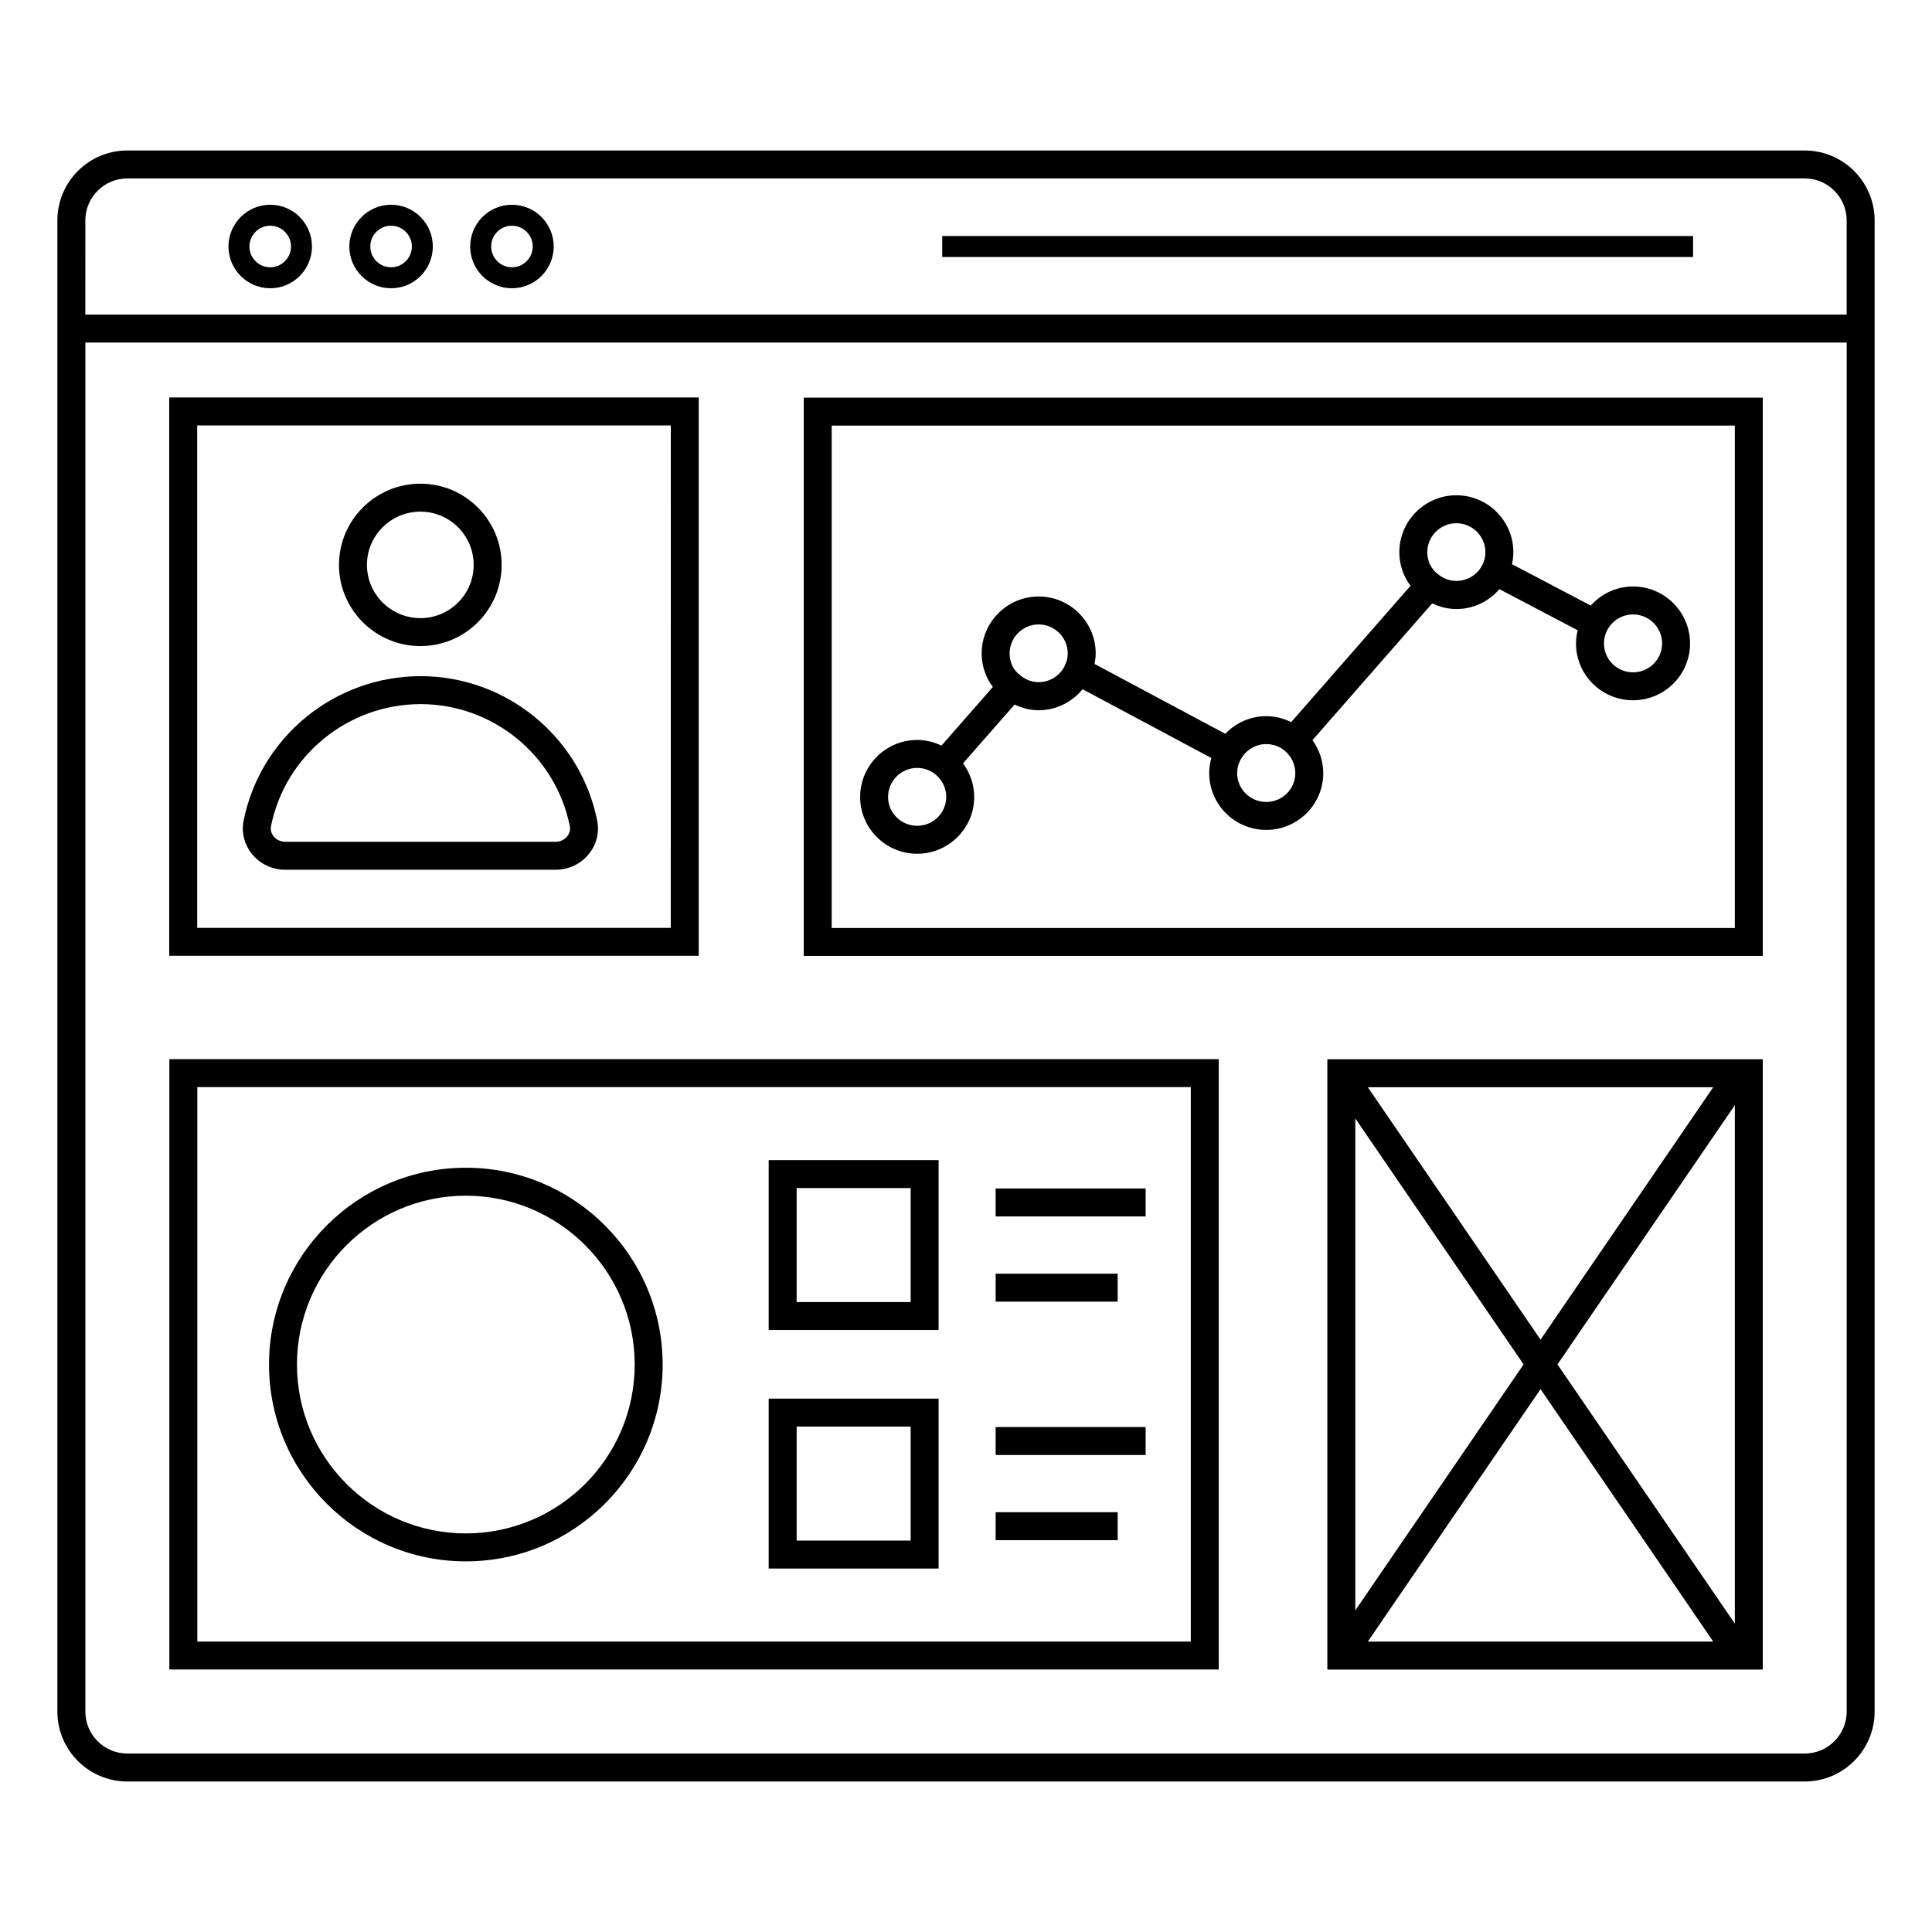 <?xml version="1.0" encoding="UTF-8"?>
<!-- Uploaded to: SVG Find, www.svgfind.com, Generator: SVG Find Mixer Tools -->
<svg fill="#000000" width="800px" height="800px" version="1.1" viewBox="144 144 512 512" xmlns="http://www.w3.org/2000/svg">
 <g>
  <path d="m622.27 183.88h-444.54c-10.211 0-18.523 8.309-18.523 18.523v395.19c0 10.211 8.309 18.523 18.523 18.523h444.54c10.211 0 18.523-8.309 18.523-18.523v-395.19c-0.004-10.211-8.312-18.523-18.527-18.523zm11.117 413.71c0 6.129-4.984 11.113-11.113 11.113h-444.54c-6.129 0-11.113-4.984-11.113-11.113v-362.81h466.77zm-466.77-395.19c0-6.129 4.984-11.113 11.113-11.113h444.54c6.129 0 11.113 4.984 11.113 11.113v24.961h-466.77z"/>
  <path d="m215.61 198.26c-6.098 0-11.062 4.965-11.062 11.066s4.965 11.066 11.062 11.066c6.102 0 11.066-4.965 11.066-11.066 0-6.106-4.961-11.066-11.066-11.066zm0 16.574c-3.035 0-5.508-2.473-5.508-5.508 0-3.039 2.473-5.508 5.508-5.508 3.039 0 5.508 2.473 5.508 5.508 0.004 3.039-2.469 5.508-5.508 5.508z"/>
  <path d="m247.64 198.26c-6.098 0-11.062 4.965-11.062 11.066s4.965 11.066 11.062 11.066c6.102 0 11.066-4.965 11.066-11.066 0-6.106-4.965-11.066-11.066-11.066zm0 16.574c-3.035 0-5.508-2.473-5.508-5.508 0-3.039 2.473-5.508 5.508-5.508 3.039 0 5.508 2.473 5.508 5.508 0.004 3.039-2.469 5.508-5.508 5.508z"/>
  <path d="m279.67 198.26c-6.102 0-11.066 4.965-11.066 11.066s4.965 11.066 11.066 11.066 11.066-4.965 11.066-11.066c0-6.106-4.965-11.066-11.066-11.066zm0 16.574c-3.039 0-5.508-2.473-5.508-5.508 0-3.039 2.473-5.508 5.508-5.508 3.039 0 5.508 2.473 5.508 5.508 0 3.039-2.469 5.508-5.508 5.508z"/>
  <path d="m393.7 206.55h198.98v5.559h-198.98z"/>
  <path d="m611.15 249.38h-254.15v147.95h254.15zm-7.406 140.55h-239.34v-133.14h239.34z"/>
  <path d="m329.17 249.34h-140.32v147.96h140.32zm-7.41 140.55h-125.5v-133.14h125.51z"/>
  <path d="m188.88 586.44h278.1v-161.76h-278.1zm7.41-154.36h263.28v146.95l-263.28 0.004z"/>
  <path d="m255.42 315.22c11.867 0 21.52-9.652 21.52-21.52 0-11.867-9.652-21.52-21.52-21.52-11.902 0-21.586 9.656-21.586 21.52 0 11.867 9.684 21.52 21.586 21.52zm0-35.629c7.777 0 14.109 6.332 14.109 14.113 0 7.777-6.332 14.109-14.109 14.109-7.816 0-14.176-6.332-14.176-14.109 0-7.785 6.359-14.113 14.176-14.113z"/>
  <path d="m219.52 374.49h71.781c3.387 0 6.562-1.504 8.715-4.129 2.051-2.504 2.875-5.723 2.254-8.84-4.414-22.211-24.098-38.332-46.801-38.332-22.766 0-42.5 16.121-46.918 38.336-0.617 3.113 0.207 6.336 2.258 8.84 2.152 2.617 5.328 4.125 8.711 4.125zm35.949-43.891c19.18 0 35.809 13.613 39.539 32.371 0.254 1.273-0.34 2.231-0.715 2.691-0.73 0.887-1.844 1.418-2.988 1.418h-71.785c-1.141 0-2.254-0.531-2.984-1.418-0.375-0.461-0.969-1.418-0.719-2.691 3.734-18.758 20.41-32.371 39.652-32.371z"/>
  <path d="m387.06 370.25c8.336 0 15.113-6.746 15.113-15.043 0-3.34-1.125-6.402-2.965-8.906l13.668-15.59c1.98 0.953 4.148 1.512 6.383 1.512 4.598 0 8.832-2.137 11.633-5.574l34.129 18.23c-0.367 1.312-0.57 2.668-0.57 4.012 0 8.297 6.781 15.043 15.113 15.043 8.336 0 15.113-6.746 15.113-15.043 0-3.164-1.035-6.195-2.856-8.746l31.738-36.254c1.984 0.957 4.152 1.512 6.387 1.512 4.5 0 8.594-1.984 11.406-5.273l20.754 10.902c-0.27 1.129-0.449 2.293-0.449 3.504 0 8.297 6.781 15.043 15.113 15.043 8.336 0 15.113-6.746 15.113-15.043 0-8.336-6.781-15.113-15.113-15.113-4.461 0-8.434 1.977-11.199 5.059l-20.883-10.969c0.23-1.039 0.371-2.094 0.371-3.148 0-8.336-6.781-15.113-15.109-15.113-8.336 0-15.113 6.781-15.113 15.113 0 3.324 1.102 6.406 2.969 8.871l-31.625 36.129c-2.047-0.996-4.293-1.578-6.613-1.578-4.188 0-8.027 1.727-10.844 4.68l-34.656-18.512c0.18-0.906 0.305-1.824 0.305-2.766 0-8.336-6.781-15.113-15.109-15.113-8.336 0-15.113 6.781-15.113 15.113 0 3.324 1.102 6.402 2.965 8.867l-13.621 15.535c-1.961-0.93-4.125-1.492-6.434-1.492-8.336 0-15.113 6.781-15.113 15.113 0 8.293 6.777 15.039 15.113 15.039zm189.71-63.418c4.246 0 7.707 3.457 7.707 7.707 0 4.207-3.457 7.633-7.707 7.633-4.246 0-7.707-3.426-7.707-7.633 0.004-4.246 3.461-7.707 7.707-7.707zm-46.82-24.172c4.246 0 7.703 3.457 7.703 7.707 0 1.129-0.273 2.273-0.809 3.332-2.059 4.207-7.785 5.801-11.785 2.449-1.793-1.344-2.816-3.449-2.816-5.781 0-4.25 3.457-7.707 7.707-7.707zm-57.043 62.406c1.426-2.426 3.914-3.871 6.66-3.871 1.824 0 3.582 0.637 4.93 1.781 1.789 1.527 2.773 3.629 2.773 5.922 0 4.207-3.457 7.633-7.707 7.633-4.246 0-7.707-3.426-7.707-7.633 0.004-1.332 0.371-2.688 1.051-3.832zm-53.648-35.586c4.246 0 7.703 3.457 7.703 7.707 0 1.043-0.227 2.059-0.715 3.09-1.945 4.387-7.789 6.125-11.879 2.684-1.789-1.336-2.812-3.441-2.812-5.773 0-4.246 3.457-7.707 7.703-7.707zm-32.203 38.023c4.246 0 7.707 3.457 7.707 7.707 0 4.207-3.457 7.633-7.707 7.633-4.246 0-7.707-3.426-7.707-7.633 0-4.25 3.461-7.707 7.707-7.707z"/>
  <path d="m347.71 559.68h45.027v-45.027h-45.027zm7.41-37.621h30.211v30.211h-30.211z"/>
  <path d="m347.71 496.47h45.027v-45.027h-45.027zm7.41-37.621h30.211v30.211h-30.211z"/>
  <path d="m407.86 458.96h39.742v7.41h-39.742z"/>
  <path d="m407.86 481.54h32.336v7.41h-32.336z"/>
  <path d="m407.86 522.18h39.742v7.41h-39.742z"/>
  <path d="m407.86 544.75h32.336v7.41h-32.336z"/>
  <path d="m495.76 586.45h115.39v-161.74h-115.39zm60.988-80.867 47-68.699v137.39zm41.281 73.457h-91.543l45.773-66.902zm-45.77-80.016-45.773-66.902h91.543zm-4.488 6.559-44.602 65.188v-130.38z"/>
  <path d="m267.45 453.46c-28.762 0-52.16 23.398-52.16 52.16 0 28.762 23.398 52.16 52.16 52.16s52.16-23.398 52.16-52.16c0-28.762-23.398-52.16-52.16-52.16zm0 96.91c-24.676 0-44.75-20.074-44.75-44.75 0-24.676 20.074-44.75 44.75-44.75s44.75 20.074 44.75 44.75c0.004 24.676-20.07 44.75-44.75 44.75z"/>
 </g>
</svg>